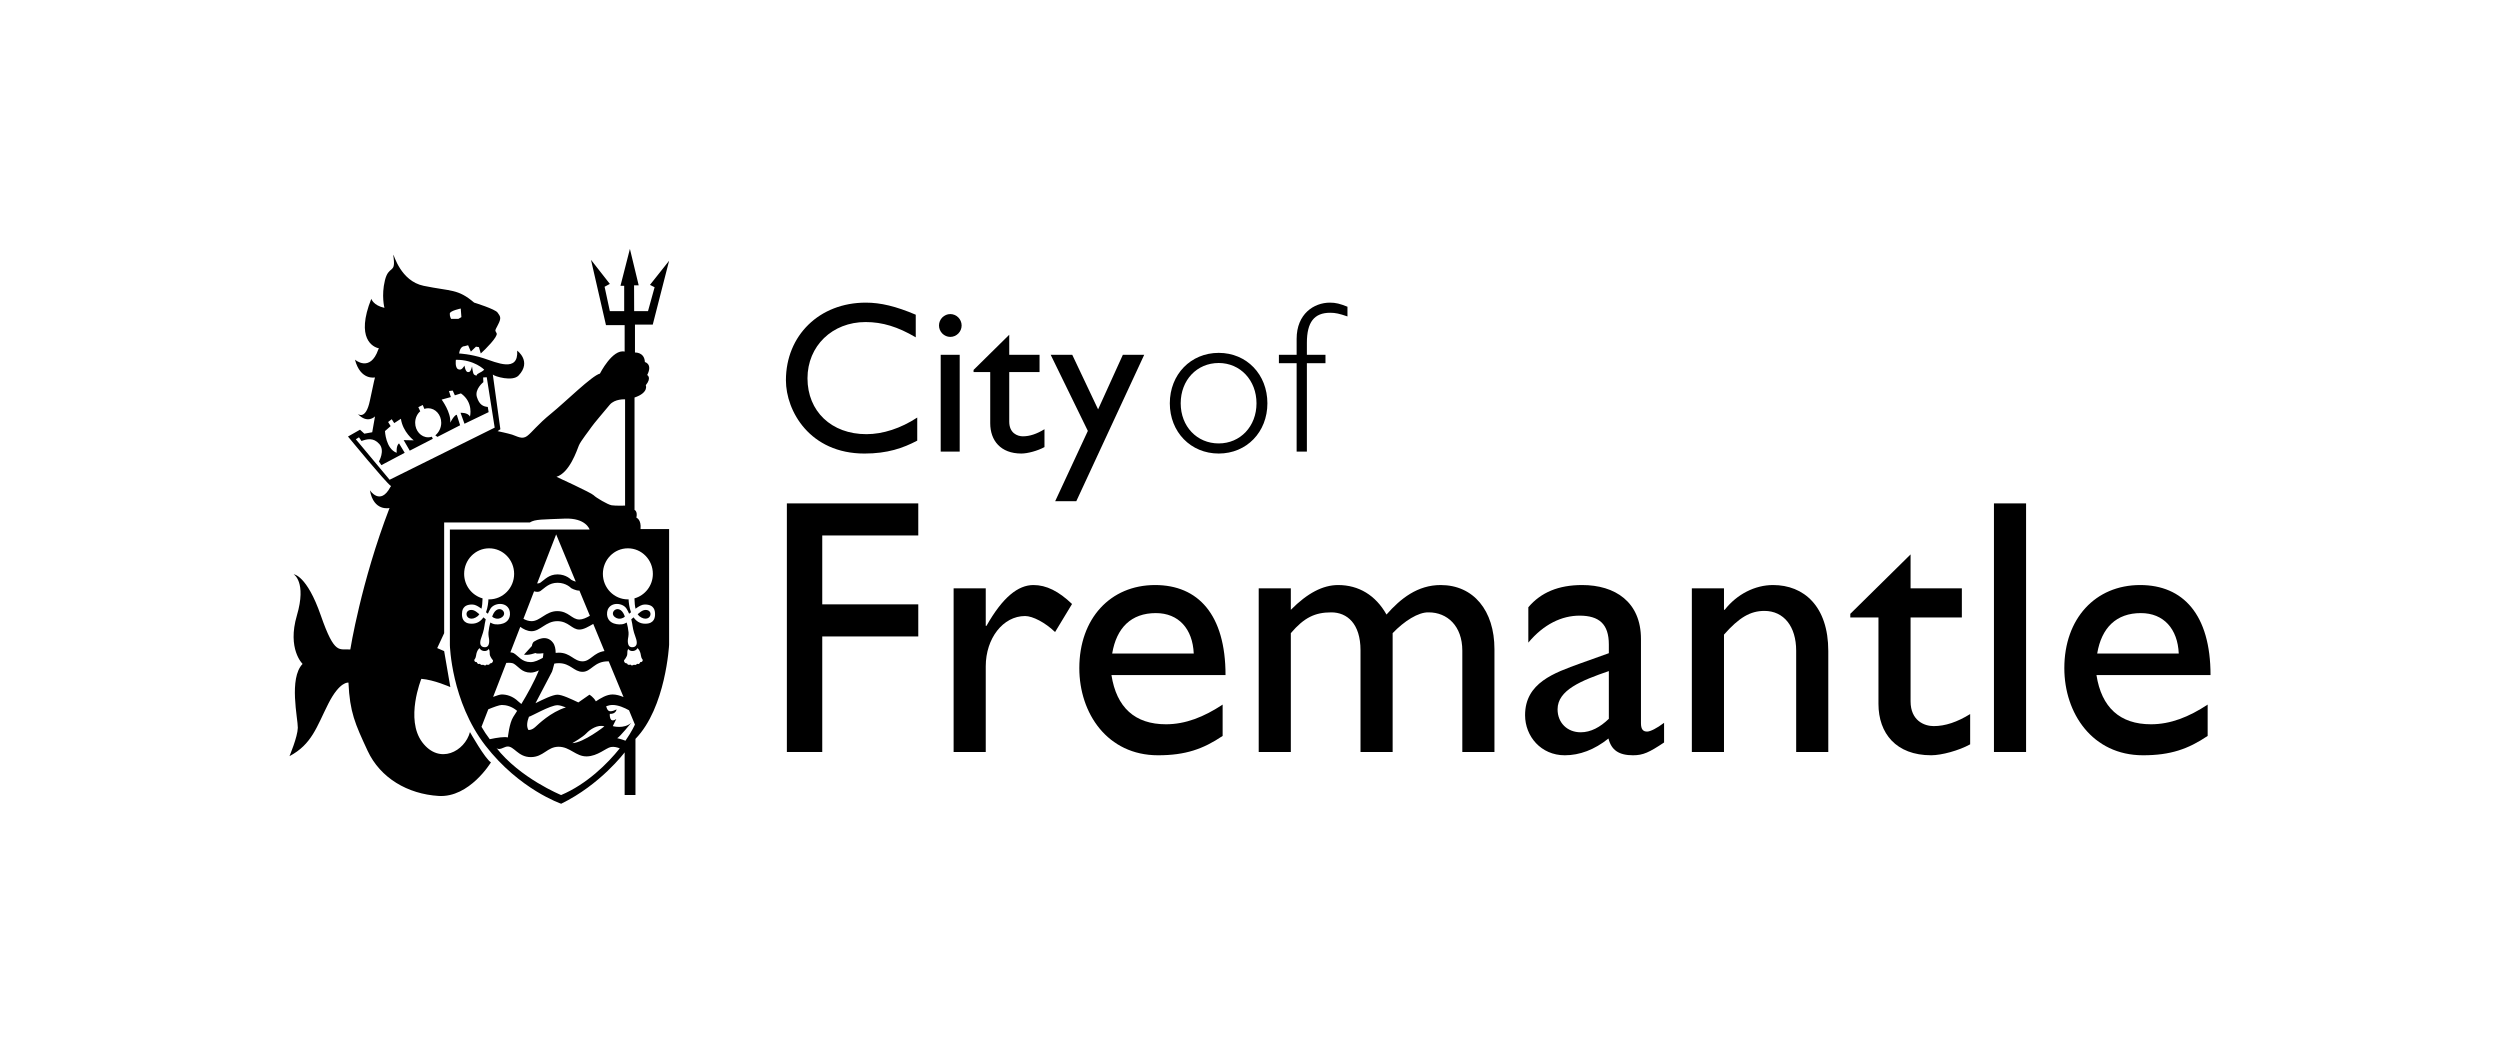 <?xml version="1.0" encoding="UTF-8"?> <svg xmlns="http://www.w3.org/2000/svg" width="190" height="80" viewBox="0 0 190 80" fill="none"><g id="City of Fremantle"><g id="Group 4612"><path id="Vector" fill-rule="evenodd" clip-rule="evenodd" d="M46.733 46.901C46.773 46.93 46.812 46.952 46.852 46.971C46.864 46.976 46.876 46.981 46.887 46.985C46.921 46.998 46.953 47.006 46.986 47.012C46.996 47.013 47.005 47.016 47.015 47.017C47.051 47.022 47.087 47.021 47.124 47.019C47.143 47.016 47.162 47.013 47.182 47.011C47.202 47.007 47.22 47.003 47.239 46.998C47.324 46.977 47.408 46.94 47.486 46.87C47.468 46.803 47.448 46.754 47.448 46.754C47.058 45.822 46.241 46.531 46.733 46.901ZM37.711 47.011C37.73 47.013 37.75 47.016 37.769 47.019C37.806 47.021 37.842 47.022 37.878 47.017C37.888 47.016 37.896 47.013 37.907 47.012C37.94 47.006 37.972 46.998 38.006 46.985C38.017 46.981 38.029 46.976 38.04 46.971C38.081 46.952 38.121 46.93 38.16 46.901C38.652 46.531 37.836 45.822 37.445 46.754C37.445 46.754 37.425 46.803 37.407 46.87C37.485 46.94 37.57 46.977 37.654 46.998C37.673 47.003 37.691 47.007 37.711 47.011ZM48.366 39.344C48.471 38.838 48.224 38.754 48.224 38.754V30.212C49.328 29.838 49.081 29.274 49.081 29.274C49.55 28.696 49.186 28.502 49.186 28.502C49.621 27.66 49.011 27.515 49.011 27.515C48.976 26.743 48.258 26.792 48.258 26.792V24.672H49.609L50.852 19.818L49.398 21.65L49.75 21.83L49.249 23.644H48.196L48.189 21.686H48.541L47.873 18.916L47.156 21.722H47.438V23.648H46.348L45.949 21.794L46.348 21.577L44.916 19.747L46.054 24.709H47.473V26.721C46.546 26.504 45.595 28.394 45.595 28.394C44.998 28.538 42.968 30.55 41.9 31.417C40.832 32.284 40.446 32.852 40.058 33.14C39.672 33.429 39.272 33.14 38.92 33.032C38.569 32.924 37.817 32.767 37.817 32.767L38.028 32.622L37.454 28.466C37.594 28.611 38.956 29.022 39.413 28.538C40.431 27.465 39.307 26.649 39.307 26.649C39.413 28.335 37.747 27.551 36.749 27.226C35.751 26.9 34.894 26.865 34.894 26.865C34.965 26.288 35.294 26.311 35.294 26.311L35.576 26.238L35.786 26.721L36.174 26.347L36.398 26.383L36.538 26.865C36.866 26.576 37.852 25.588 37.747 25.335C37.642 25.083 37.558 25.227 37.852 24.672C38.146 24.118 37.992 24.022 37.817 23.758C37.642 23.491 36.034 22.998 36.034 22.998C34.789 21.938 34.297 22.154 32.197 21.722C30.446 21.362 29.934 19.347 29.894 19.357C29.886 19.359 29.897 19.442 29.919 19.638C30.062 20.806 29.534 20.157 29.253 21.312C28.971 22.467 29.217 23.396 29.217 23.396C28.371 23.215 28.219 22.71 28.219 22.71C27.01 25.745 28.359 26.383 28.782 26.468C28.815 26.474 28.76 26.534 28.749 26.565C28.13 28.335 26.976 27.334 26.976 27.334C27.397 28.936 28.5 28.684 28.5 28.684C28.5 28.684 28.43 28.9 28.113 30.441C27.796 31.984 27.186 31.453 27.186 31.453C27.925 32.248 28.5 31.647 28.5 31.647L28.289 32.851L27.691 32.96L27.361 32.657L26.447 33.176C26.447 33.176 29.322 36.681 29.708 36.934C29.736 36.952 29.679 36.99 29.666 37.018C28.893 38.467 28.113 37.26 28.113 37.26C28.395 38.897 29.604 38.609 29.604 38.609C27.432 44.257 26.623 49.362 26.623 49.362C25.779 49.278 25.449 49.844 24.381 46.773C23.314 43.7 22.317 43.643 22.317 43.643C22.317 43.643 23.314 44.22 22.564 46.773C21.811 49.326 22.997 50.458 22.997 50.458C21.931 51.555 22.646 54.627 22.634 55.312C22.621 55.999 22 57.469 22 57.469C23.702 56.566 24.066 55.24 24.945 53.495C25.825 51.748 26.482 51.879 26.482 51.879C26.588 54.132 26.976 54.988 27.938 57.059C28.9 59.131 30.988 60.348 33.336 60.492C35.682 60.636 37.312 57.938 37.312 57.938C36.877 57.686 35.717 55.638 35.717 55.638C35.329 57.096 33.404 58.154 32.09 56.41C30.777 54.663 32.021 51.591 32.021 51.591C32.983 51.663 34.226 52.219 34.226 52.219L33.756 49.484L33.228 49.255L33.756 48.122V39.706H40.269C40.67 39.451 41.254 39.487 42.898 39.415C44.541 39.344 44.81 40.246 44.81 40.246H34.191V49.037C34.191 49.037 34.297 53.313 36.889 56.661C39.483 60.009 42.65 61.084 42.65 61.084C45.645 59.625 47.473 57.18 47.473 57.18V60.42H48.295V56.156C50.606 53.783 50.852 49.002 50.852 49.002V40.209H48.681C48.752 39.475 48.366 39.344 48.366 39.344ZM36.8 28.095C36.8 28.095 36.704 28.211 36.432 28.342C36.16 28.473 36.245 28.538 36.245 28.538C36.245 28.538 36.118 28.555 36.02 28.457C35.925 28.357 35.876 27.848 35.876 27.848C35.797 28.173 35.717 28.308 35.54 28.276C35.364 28.244 35.301 27.784 35.301 27.784C35.22 27.894 35.092 28.177 34.825 28.062C34.557 27.948 34.648 27.344 34.648 27.344C36.053 27.328 36.8 28.095 36.8 28.095ZM35.017 23.449L35.066 24.101L34.841 24.233H34.28C34.28 24.233 34.169 24.036 34.185 23.827C34.201 23.617 35.017 23.449 35.017 23.449ZM29.611 36.462L27.042 33.384L27.283 33.236L27.474 33.515C27.891 33.367 28.382 33.236 28.829 33.745C29.278 34.254 28.798 35.07 28.798 35.07L28.986 35.35L30.757 34.413L30.325 33.694C30.085 33.892 30.151 34.413 30.151 34.413C29.317 34.117 29.258 32.762 29.258 32.762L29.689 32.385L29.497 32.073L29.77 31.86L29.961 32.156L30.469 31.827C30.614 32.841 31.442 33.465 31.442 33.465L30.678 33.449L31.142 34.25L32.893 33.35L32.821 33.19C32.732 33.22 32.639 33.236 32.542 33.236C31.996 33.236 31.553 32.74 31.553 32.131C31.553 31.776 31.703 31.46 31.937 31.258L31.793 30.945L32.129 30.779L32.251 31.076C32.343 31.044 32.442 31.026 32.542 31.026C33.09 31.026 33.534 31.521 33.534 32.131C33.534 32.522 33.35 32.866 33.085 33.088L33.245 33.202L34.968 32.32L34.714 31.52C34.521 31.536 34.216 32.123 34.216 32.123C34.297 31.356 33.566 30.369 33.566 30.369L34.265 30.177L34.121 29.717L34.408 29.684L34.568 30.045L35.032 29.898C36.008 30.588 35.717 31.663 35.717 31.663C35.556 31.334 35.001 31.372 35.001 31.372L35.301 32.205L37.136 31.322L37.072 30.928C36.735 30.895 36.432 30.779 36.245 30.177C36.056 29.574 36.735 29.043 36.735 29.043L36.72 28.687L36.993 28.67L37.596 32.5L29.611 36.462ZM42.293 36.238C43.298 35.92 43.851 34.203 43.994 33.856C44.136 33.51 44.805 32.679 44.947 32.457C45.09 32.237 45.952 31.23 46.337 30.765C46.724 30.3 47.506 30.349 47.506 30.349V38.426C47.506 38.426 46.766 38.449 46.482 38.401C46.195 38.352 45.308 37.834 45.118 37.638C44.927 37.443 42.293 36.238 42.293 36.238ZM42.268 40.613L43.757 44.206C43.558 44.149 43.401 44.055 43.401 44.055C43.401 44.055 43.036 43.654 42.376 43.654C41.718 43.654 41.413 44.041 41.072 44.28C41.003 44.328 40.915 44.345 40.821 44.343L42.268 40.613ZM40.589 44.94C40.767 44.991 40.946 45.005 41.072 44.917C41.413 44.68 41.717 44.291 42.376 44.291C43.036 44.291 43.401 44.693 43.401 44.693C43.401 44.693 43.73 44.893 44.037 44.887L44.831 46.8C44.56 46.951 44.285 47.083 44.034 47.083C43.449 47.083 43.218 46.445 42.352 46.445C41.486 46.445 41.06 47.208 40.4 47.208C40.175 47.208 39.961 47.131 39.78 47.03L40.589 44.94ZM40.4 47.972C41.06 47.972 41.486 47.208 42.352 47.208C43.218 47.208 43.449 47.847 44.034 47.847C44.364 47.847 44.738 47.617 45.086 47.417L45.94 49.481C45.107 49.597 44.876 50.262 44.273 50.262C43.612 50.262 43.36 49.603 42.466 49.603C42.384 49.603 42.306 49.609 42.23 49.619C42.23 49.322 42.175 49.039 42.023 48.84C41.522 48.18 40.762 48.657 40.602 48.751C40.442 48.84 40.425 49.094 40.425 49.094L39.824 49.753C40.184 49.826 40.691 49.626 40.691 49.626C40.779 49.717 41.298 49.644 41.298 49.644C41.292 49.755 41.277 49.871 41.253 49.997C40.94 50.163 40.647 50.321 40.328 50.321C39.649 50.321 39.415 49.862 39.046 49.642C38.984 49.606 38.895 49.586 38.788 49.578L39.541 47.64C39.762 47.804 40.067 47.972 40.4 47.972ZM45.285 53.303C45.115 52.979 44.799 52.796 44.799 52.796L43.955 53.385C43.42 53.132 42.718 52.796 42.365 52.796C42.001 52.796 41.217 53.183 40.698 53.443C41.107 52.652 41.952 51.049 41.952 51.049C41.952 51.049 42.048 50.788 42.127 50.435C42.235 50.414 42.348 50.401 42.466 50.401C43.36 50.401 43.612 51.059 44.273 51.059C44.934 51.059 45.148 50.262 46.197 50.262H46.264L47.389 52.977C47.123 52.864 46.832 52.779 46.556 52.779C46.106 52.779 45.653 53.059 45.285 53.303ZM45.932 55.205C45.932 55.205 44.363 56.444 43.496 56.481C43.496 56.481 44.294 56.022 44.563 55.732C44.834 55.44 45.43 55.041 45.932 55.205ZM40.199 54.473C40.345 54.458 41.821 53.595 42.365 53.595C42.524 53.595 42.755 53.664 43.008 53.762C41.849 54.119 40.917 55.041 40.673 55.26C40.39 55.514 40.16 55.478 40.16 55.478C39.991 55.197 40.069 54.813 40.199 54.473ZM39.623 53.504C39.555 53.455 39.478 53.391 39.393 53.312C38.964 52.894 38.486 52.779 38.133 52.779C38.005 52.779 37.75 52.861 37.477 52.964L38.478 50.381C38.715 50.362 38.928 50.371 39.046 50.441C39.415 50.66 39.649 51.119 40.328 51.119C40.543 51.119 40.748 51.046 40.952 50.949C40.602 51.821 40.056 52.79 39.623 53.504ZM35.11 46.653C35.116 46.444 35.141 45.93 35.903 45.944C35.944 45.944 35.985 45.951 36.026 45.96C36.034 45.962 36.042 45.963 36.05 45.965C36.09 45.976 36.13 45.989 36.17 46.006C36.178 46.009 36.186 46.014 36.195 46.017C36.231 46.033 36.266 46.051 36.302 46.072C36.309 46.076 36.317 46.079 36.325 46.084C36.363 46.106 36.403 46.131 36.441 46.157C36.455 46.166 36.469 46.175 36.483 46.185C36.519 46.21 36.554 46.236 36.591 46.262C36.638 46.082 36.669 45.797 36.675 45.477C35.87 45.252 35.275 44.507 35.275 43.613C35.275 42.541 36.125 41.672 37.175 41.672C38.223 41.672 39.074 42.541 39.074 43.613C39.074 44.684 38.223 45.553 37.175 45.553C37.156 45.553 37.139 45.548 37.121 45.548C37.112 45.755 37.077 46.155 36.937 46.533C36.976 46.562 37.041 46.614 37.08 46.643C37.13 46.512 37.202 46.384 37.272 46.265C37.542 45.815 38.461 45.712 38.709 46.347C38.745 46.436 38.768 46.586 38.758 46.708C38.694 47.479 37.841 47.496 37.54 47.431C37.466 47.414 37.348 47.362 37.263 47.313C37.204 47.532 37.147 47.792 37.124 48.052C37.105 48.267 37.162 48.524 37.162 48.524C37.162 48.524 37.294 49.227 36.816 49.186C36.816 49.186 36.3 49.213 36.583 48.45C36.795 47.878 36.797 47.645 36.822 47.551C36.822 47.551 36.847 47.341 36.915 47.065C36.857 47.019 36.798 46.969 36.739 46.92C36.546 47.203 36.259 47.412 35.823 47.402C35.156 47.39 35.102 46.908 35.11 46.653ZM36.473 50.443C36.3 50.539 36.231 50.318 36.231 50.318C36.042 50.341 36.042 50.149 36.042 50.149C36.042 50.149 36.157 50.034 36.183 49.816C36.231 49.42 36.442 49.257 36.442 49.257C36.442 49.257 36.526 49.453 36.79 49.477C37.052 49.499 37.147 49.315 37.147 49.315C37.221 49.45 37.216 49.527 37.221 49.72C37.227 49.912 37.468 50.189 37.468 50.189C37.468 50.431 37.237 50.42 37.237 50.42C37.179 50.596 36.974 50.505 36.974 50.505C36.9 50.646 36.711 50.517 36.711 50.517C36.564 50.596 36.473 50.443 36.473 50.443ZM36.594 55.236L37.11 53.907C37.498 53.746 37.949 53.578 38.133 53.578C38.461 53.578 38.896 53.677 39.302 54.026C39.164 54.244 39.059 54.407 39.005 54.491C38.704 54.965 38.598 56.045 38.598 56.045C38.347 55.976 37.782 56.06 37.221 56.179C36.988 55.876 36.778 55.56 36.594 55.236ZM42.645 60.424C42.645 60.424 39.511 59.142 37.709 56.818C37.917 57.086 38.303 56.761 38.541 56.735C39.069 56.679 39.359 57.54 40.337 57.54C41.314 57.54 41.58 56.753 42.454 56.753C43.325 56.753 43.768 57.505 44.598 57.486C45.43 57.468 46.044 56.845 46.432 56.773C46.672 56.727 46.936 56.808 47.102 56.874C46.182 58.028 44.597 59.599 42.645 60.424ZM47.534 56.294C47.277 56.188 46.909 56.102 46.909 56.102C47.122 55.991 47.975 54.932 47.975 54.932C47.422 55.428 46.573 55.186 46.573 55.186L46.838 54.642C46.285 55.029 46.344 54.256 46.344 54.256C46.827 54.273 46.858 53.911 46.858 53.911C46.858 53.911 46.45 54.145 46.255 54.02C46.154 53.952 46.101 53.801 46.072 53.672C46.231 53.615 46.393 53.578 46.556 53.578C46.988 53.578 47.459 53.787 47.806 53.983L48.254 55.066C48.254 55.066 48.036 55.572 47.534 56.294ZM48.661 50.318C48.661 50.318 48.593 50.539 48.42 50.443C48.42 50.443 48.329 50.596 48.182 50.517C48.182 50.517 47.993 50.646 47.919 50.505C47.919 50.505 47.714 50.596 47.656 50.42C47.656 50.42 47.425 50.431 47.425 50.189C47.425 50.189 47.666 49.912 47.672 49.72C47.677 49.527 47.672 49.45 47.746 49.315C47.746 49.315 47.84 49.499 48.103 49.477C48.367 49.453 48.451 49.257 48.451 49.257C48.451 49.257 48.661 49.42 48.709 49.816C48.736 50.034 48.851 50.149 48.851 50.149C48.851 50.149 48.851 50.341 48.661 50.318ZM49.618 43.613C49.618 44.507 49.023 45.252 48.218 45.477C48.224 45.797 48.255 46.082 48.302 46.263C48.338 46.236 48.374 46.21 48.41 46.185C48.424 46.175 48.438 46.166 48.452 46.157C48.491 46.131 48.529 46.106 48.569 46.084C48.575 46.079 48.583 46.076 48.591 46.072C48.627 46.051 48.663 46.033 48.698 46.017C48.707 46.014 48.715 46.009 48.723 46.007C48.763 45.989 48.803 45.976 48.843 45.965C48.851 45.963 48.859 45.962 48.867 45.96C48.908 45.951 48.95 45.944 48.99 45.944C49.752 45.93 49.777 46.444 49.783 46.653C49.791 46.908 49.737 47.39 49.069 47.402C48.633 47.412 48.347 47.203 48.154 46.92C48.095 46.969 48.036 47.019 47.977 47.065C48.046 47.341 48.071 47.551 48.071 47.551C48.096 47.645 48.098 47.878 48.31 48.45C48.593 49.213 48.077 49.186 48.077 49.186C47.599 49.227 47.731 48.524 47.731 48.524C47.731 48.524 47.787 48.267 47.769 48.052C47.746 47.792 47.689 47.532 47.63 47.313C47.545 47.362 47.427 47.414 47.353 47.431C47.051 47.496 46.199 47.479 46.135 46.708C46.125 46.586 46.148 46.436 46.183 46.347C46.432 45.712 47.351 45.815 47.62 46.265C47.692 46.384 47.763 46.512 47.813 46.643C47.851 46.614 47.917 46.562 47.956 46.533C47.816 46.155 47.781 45.755 47.772 45.548C47.754 45.548 47.737 45.553 47.719 45.553C46.669 45.553 45.819 44.684 45.819 43.613C45.819 42.541 46.669 41.672 47.719 41.672C48.768 41.672 49.618 42.541 49.618 43.613ZM35.925 46.366C35.639 46.312 35.447 46.469 35.455 46.68C35.467 46.987 35.853 47.185 36.305 46.828C36.305 46.828 36.377 46.763 36.431 46.68C36.275 46.544 36.135 46.436 36.01 46.39C35.981 46.381 35.952 46.371 35.925 46.366ZM48.588 46.828C49.04 47.185 49.426 46.987 49.438 46.68C49.446 46.469 49.255 46.312 48.968 46.366C48.941 46.371 48.912 46.381 48.883 46.39C48.758 46.436 48.618 46.544 48.462 46.68C48.517 46.763 48.588 46.828 48.588 46.828Z" fill="#003D79" style="fill:#003D79;fill:color(display-p3 0 0.239 0.474);fill-opacity:1;"></path><g id="Group"><g id="Group_2"><g id="Group_3"><path id="Vector_2" d="M69.597 25.637C68.234 24.835 67.065 24.476 65.783 24.476C63.252 24.476 61.369 26.295 61.369 28.752C61.369 31.258 63.187 32.997 65.848 32.997C67.098 32.997 68.46 32.554 69.71 31.734V33.488C68.622 34.062 67.438 34.47 65.702 34.47C61.548 34.47 59.73 31.242 59.73 28.9C59.73 25.491 62.278 23 65.799 23C66.936 23 68.088 23.279 69.597 23.918V25.637Z" fill="#3F96B4" style="fill:#3F96B4;fill:color(display-p3 0.247 0.588 0.706);fill-opacity:1;"></path><path id="Vector_3" d="M72.223 25.605C71.753 25.605 71.363 25.212 71.363 24.737C71.363 24.261 71.753 23.869 72.223 23.869C72.694 23.869 73.084 24.261 73.084 24.737C73.084 25.212 72.694 25.605 72.223 25.605ZM72.937 34.323H71.493V26.965H72.937V34.323Z" fill="#3F96B4" style="fill:#3F96B4;fill:color(display-p3 0.247 0.588 0.706);fill-opacity:1;"></path><path id="Vector_4" d="M76.702 26.965H79.006V28.277H76.702V32.045C76.702 32.915 77.318 33.16 77.74 33.16C78.26 33.16 78.796 32.979 79.38 32.62V33.978C78.877 34.258 78.097 34.469 77.626 34.469C76.053 34.469 75.257 33.488 75.257 32.16V28.277H73.991V28.114L76.702 25.441L76.702 26.965Z" fill="#3F96B4" style="fill:#3F96B4;fill:color(display-p3 0.247 0.588 0.706);fill-opacity:1;"></path><path id="Vector_5" d="M81.799 38.092H80.193L82.676 32.75L79.852 26.965H81.491L83.455 31.112L85.337 26.965H86.96L81.799 38.092Z" fill="#3F96B4" style="fill:#3F96B4;fill:color(display-p3 0.247 0.588 0.706);fill-opacity:1;"></path><path id="Vector_6" d="M92.622 34.469C90.496 34.469 88.906 32.833 88.906 30.652C88.906 28.457 90.496 26.818 92.622 26.818C94.748 26.818 96.322 28.457 96.322 30.652C96.322 32.833 94.748 34.469 92.622 34.469ZM92.622 27.588C90.966 27.588 89.733 28.884 89.733 30.652C89.733 32.407 90.966 33.701 92.622 33.701C94.261 33.701 95.494 32.407 95.494 30.652C95.494 28.9 94.261 27.588 92.622 27.588Z" fill="#3F96B4" style="fill:#3F96B4;fill:color(display-p3 0.247 0.588 0.706);fill-opacity:1;"></path><path id="Vector_7" d="M102.407 24.049C101.79 23.837 101.498 23.77 101.092 23.77C99.875 23.77 99.323 24.492 99.323 26.048V26.965H100.736V27.604H99.323V34.323H98.544V27.604H97.197V26.965H98.544V25.753C98.544 23.852 99.859 23 101.076 23C101.515 23 101.838 23.083 102.407 23.311L102.407 24.049Z" fill="#3F96B4" style="fill:#3F96B4;fill:color(display-p3 0.247 0.588 0.706);fill-opacity:1;"></path></g><g id="Group_4"><path id="Vector_8" d="M69.789 40.695H62.491V45.931H69.789V48.37H62.491V57.151H59.802V38.258H69.789V40.695Z" fill="#3F96B4" style="fill:#3F96B4;fill:color(display-p3 0.247 0.588 0.706);fill-opacity:1;"></path><path id="Vector_9" d="M74.917 44.712V47.565H74.972C76.207 45.376 77.387 44.463 78.538 44.463C79.527 44.463 80.46 44.933 81.475 45.903L80.185 48.036C79.444 47.316 78.484 46.818 77.908 46.818C76.235 46.818 74.917 48.507 74.917 50.641V57.151H72.475V44.712H74.917Z" fill="#3F96B4" style="fill:#3F96B4;fill:color(display-p3 0.247 0.588 0.706);fill-opacity:1;"></path><path id="Vector_10" d="M92.92 55.931C91.439 56.928 90.094 57.401 88.01 57.401C84.168 57.401 82.028 54.215 82.028 50.779C82.028 47.011 84.387 44.463 87.789 44.463C91.054 44.463 93.14 46.706 93.14 51.305H84.47C84.854 53.77 86.253 55.045 88.613 55.045C90.094 55.045 91.494 54.492 92.92 53.549V55.931ZM90.725 49.671C90.643 47.788 89.573 46.595 87.845 46.595C85.979 46.595 84.854 47.703 84.525 49.671H90.725Z" fill="#3F96B4" style="fill:#3F96B4;fill:color(display-p3 0.247 0.588 0.706);fill-opacity:1;"></path><path id="Vector_11" d="M98.103 44.712V46.347C99.365 45.072 100.545 44.463 101.698 44.463C103.262 44.463 104.551 45.239 105.374 46.706C106.444 45.488 107.734 44.463 109.49 44.463C111.987 44.463 113.578 46.402 113.578 49.338V57.151H111.136V49.448C111.136 47.565 109.984 46.54 108.584 46.54C107.788 46.513 106.719 47.205 105.841 48.119V57.151H103.399V49.422C103.399 47.398 102.384 46.54 101.177 46.54C99.942 46.54 99.119 46.929 98.103 48.119V57.151H95.662V44.712H98.103Z" fill="#3F96B4" style="fill:#3F96B4;fill:color(display-p3 0.247 0.588 0.706);fill-opacity:1;"></path><path id="Vector_12" d="M126.47 56.429C125.344 57.179 124.879 57.401 124.11 57.401C123.039 57.401 122.464 57.013 122.244 56.126C121.175 56.984 120.048 57.401 118.924 57.401C117.113 57.401 115.906 55.96 115.906 54.353C115.906 51.887 118.128 51.139 120.104 50.419L122.272 49.643V48.979C122.272 47.427 121.53 46.789 120.048 46.789C118.705 46.789 117.333 47.427 116.153 48.839V46.152C117.113 45.016 118.458 44.463 120.241 44.463C122.738 44.463 124.713 45.736 124.713 48.563V54.962C124.713 55.434 124.879 55.6 125.179 55.6C125.426 55.6 125.921 55.349 126.47 54.935L126.47 56.429ZM122.272 51.002C120.187 51.721 118.376 52.441 118.376 53.909C118.376 54.935 119.116 55.654 120.132 55.654C120.899 55.654 121.613 55.267 122.272 54.629L122.272 51.002Z" fill="#3F96B4" style="fill:#3F96B4;fill:color(display-p3 0.247 0.588 0.706);fill-opacity:1;"></path><path id="Vector_13" d="M131.023 46.347H131.076C132.009 45.156 133.381 44.463 134.753 44.463C137.086 44.463 138.95 46.068 138.95 49.477V57.151H136.509V49.448C136.509 47.621 135.577 46.429 134.095 46.429C133.024 46.429 132.173 46.929 131.023 48.23V57.151H128.58V44.712H131.023V46.347Z" fill="#3F96B4" style="fill:#3F96B4;fill:color(display-p3 0.247 0.588 0.706);fill-opacity:1;"></path><path id="Vector_14" d="M145.204 44.712H149.101V46.929H145.204V53.3C145.204 54.769 146.247 55.184 146.96 55.184C147.839 55.184 148.745 54.878 149.732 54.269V56.569C148.882 57.041 147.564 57.4 146.768 57.4C144.107 57.4 142.763 55.738 142.763 53.494V46.929H140.623V46.651L145.204 42.135L145.204 44.712Z" fill="#3F96B4" style="fill:#3F96B4;fill:color(display-p3 0.247 0.588 0.706);fill-opacity:1;"></path><path id="Vector_15" d="M153.982 57.151H151.54V38.258H153.982V57.151Z" fill="#3F96B4" style="fill:#3F96B4;fill:color(display-p3 0.247 0.588 0.706);fill-opacity:1;"></path><path id="Vector_16" d="M167.782 55.931C166.299 56.928 164.956 57.401 162.871 57.401C159.028 57.401 156.889 54.215 156.889 50.779C156.889 47.011 159.249 44.463 162.651 44.463C165.915 44.463 168 46.706 168 51.305H159.331C159.715 53.77 161.115 55.045 163.474 55.045C164.956 55.045 166.355 54.492 167.782 53.549V55.931ZM165.586 49.671C165.504 47.788 164.435 46.595 162.706 46.595C160.84 46.595 159.715 47.703 159.386 49.671H165.586Z" fill="#3F96B4" style="fill:#3F96B4;fill:color(display-p3 0.247 0.588 0.706);fill-opacity:1;"></path></g></g></g></g></g></svg> 